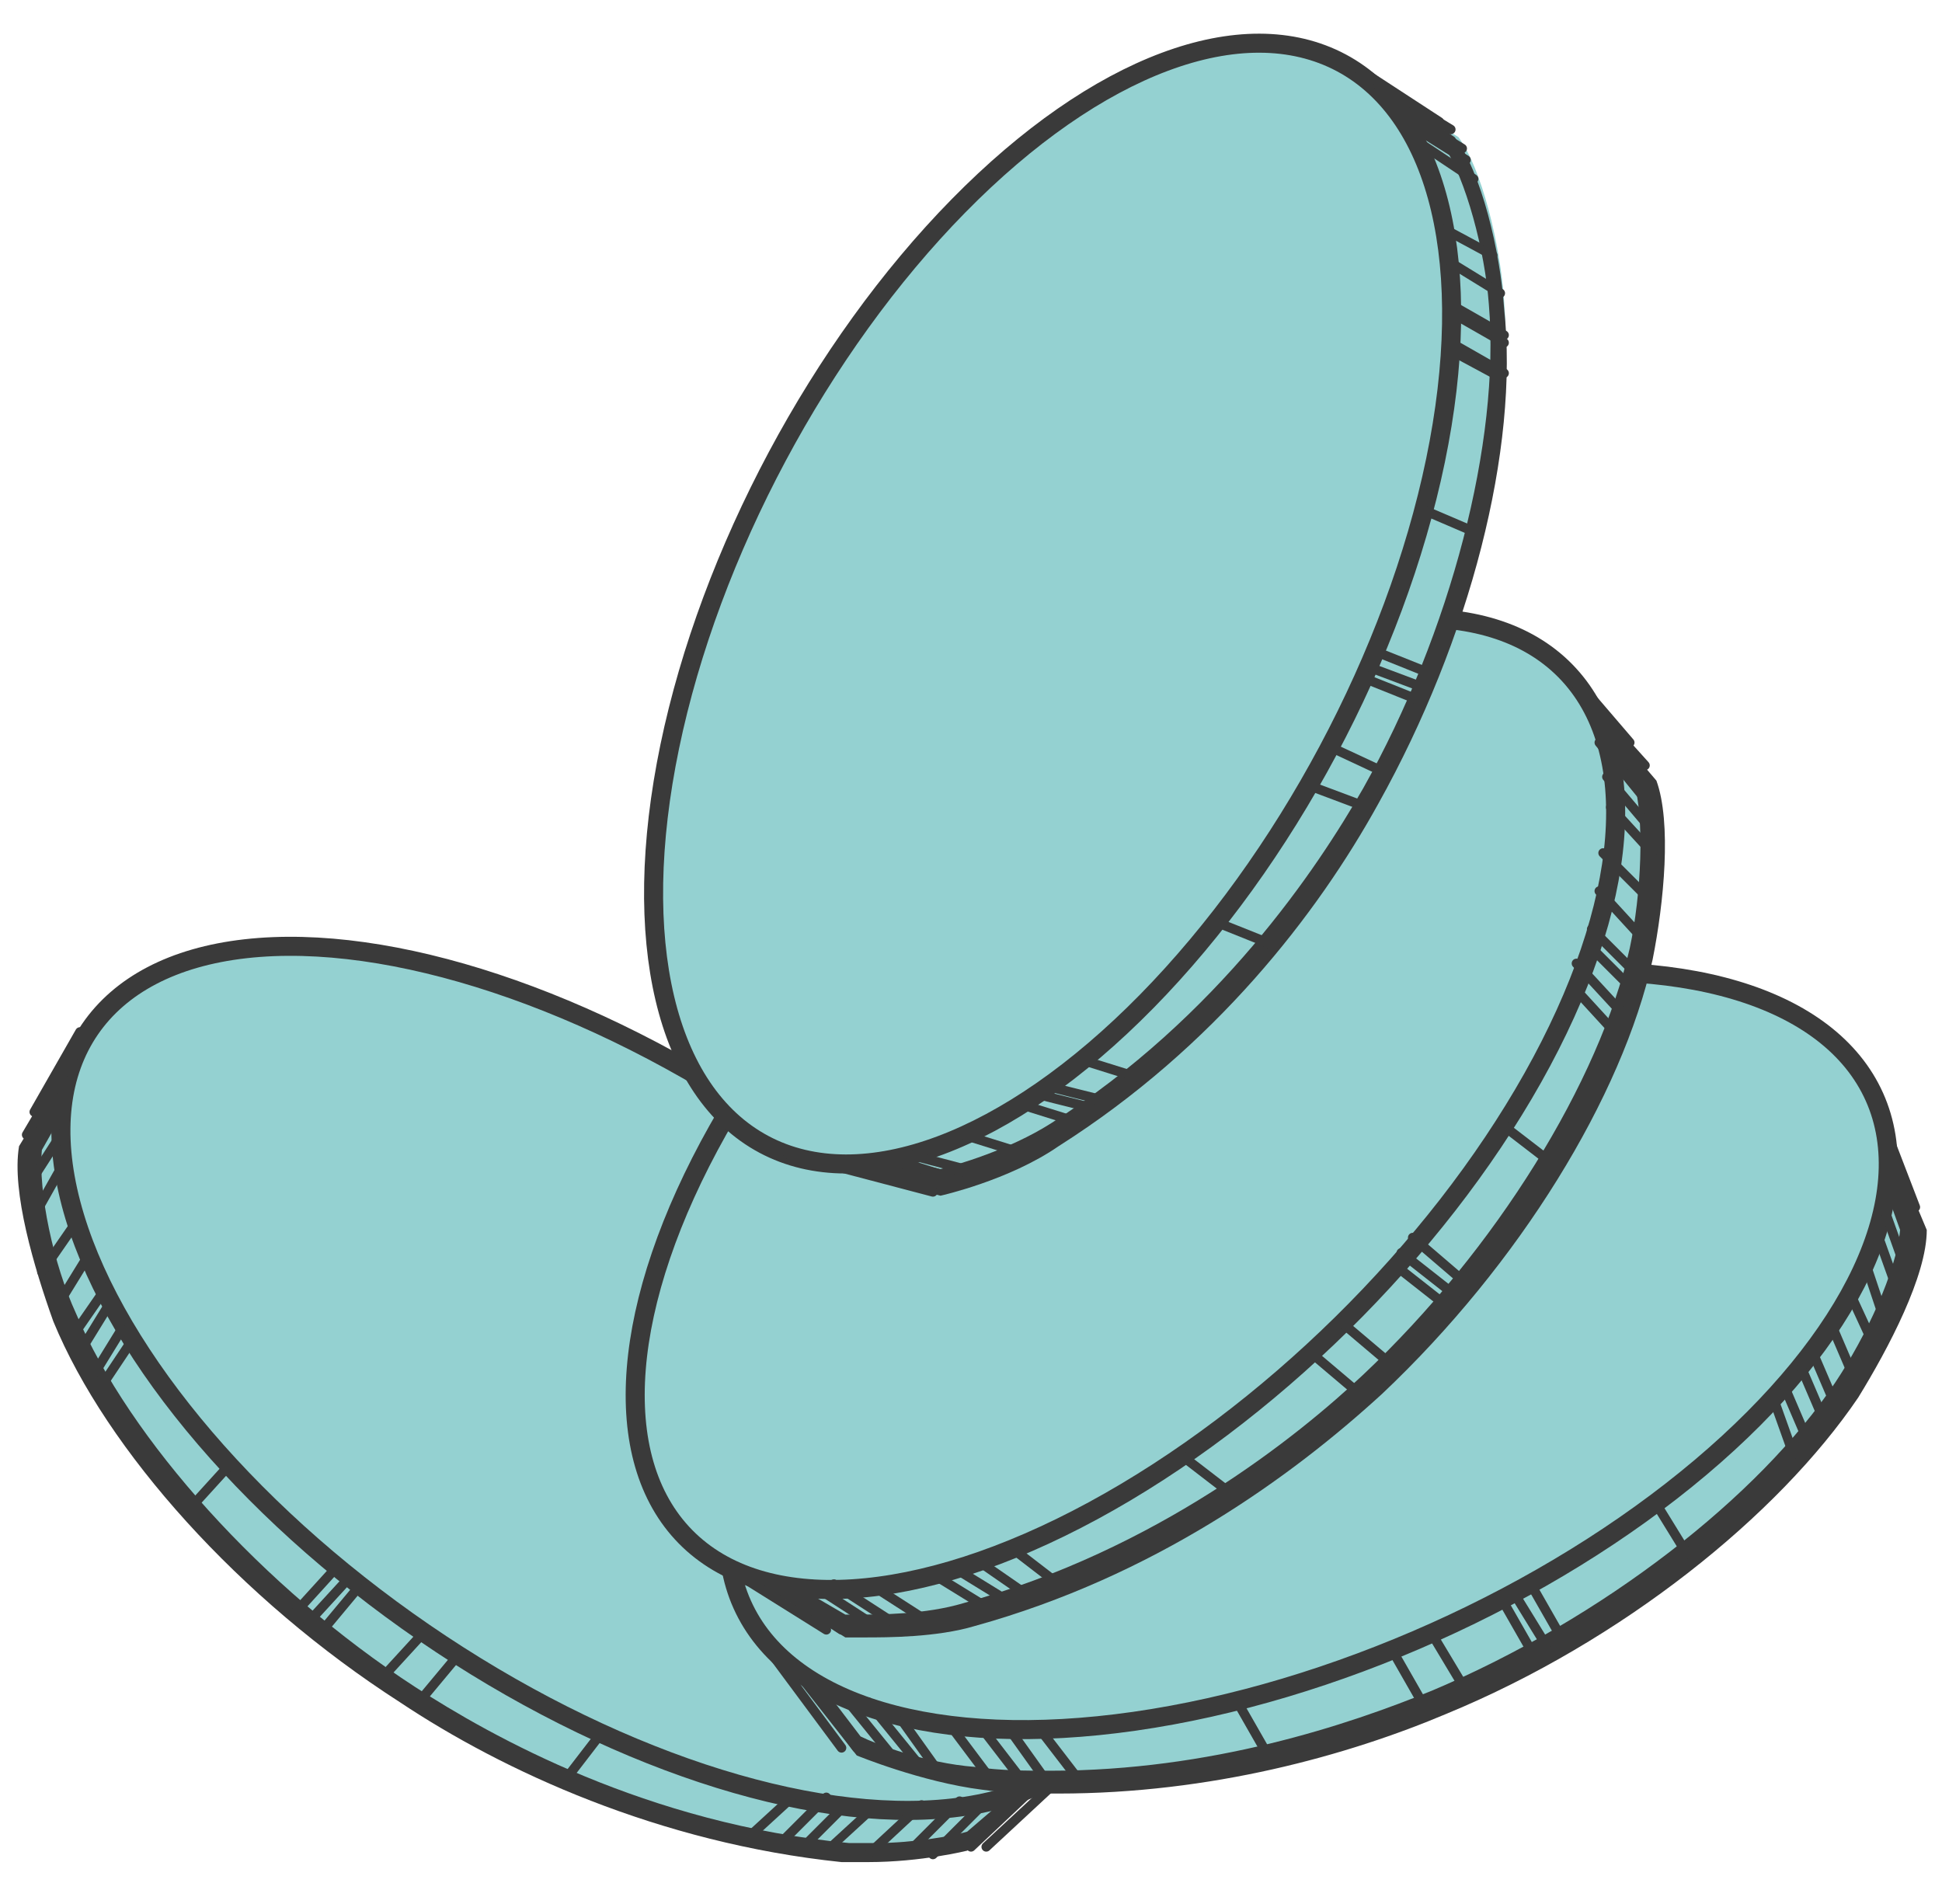 <?xml version="1.0" encoding="utf-8"?>
<!-- Generator: Adobe Illustrator 24.3.0, SVG Export Plug-In . SVG Version: 6.00 Build 0)  -->
<svg version="1.1" id="レイヤー_1" xmlns="http://www.w3.org/2000/svg" xmlns:xlink="http://www.w3.org/1999/xlink" x="0px"
	 y="0px" viewBox="0 0 51 50" style="enable-background:new 0 0 51 50;" xml:space="preserve">
<style type="text/css">
	.st0{fill:#94D1D1;}
	.st1{fill:#3A3A3A;}
	.st2{fill:#94D1D1;stroke:#3A3A3A;stroke-width:0.5;stroke-miterlimit:10;}
	.st3{fill:none;stroke:#3A3A3A;stroke-width:0.25;stroke-linecap:round;stroke-linejoin:round;stroke-miterlimit:10;}
	.st4{fill:none;stroke:#3A3A3A;stroke-width:0.23;stroke-linecap:round;stroke-linejoin:round;stroke-miterlimit:10;}
</style>
<g>
	<g>
		<g>
			<path class="st0" d="M22.9,48.7c-0.2,0-0.5,0-0.7,0c-5.3-0.5-9.5-2.8-11.5-4.1c-4-2.7-7.6-6.6-9-9.9c-0.6-1.4-1.1-3.4-0.9-4.5
				l1.5-2.5c0.6,0.3,2,1.2,2.5,1.4c1,0.6,1.9,1.3,2.8,2l8.1,6.5c1.4,1.1,2.9,2.3,4.4,3.3c0.3,0.2,0.7,0.4,1,0.6
				c0.8,0.5,1.6,1,2.3,1.5c0.3,0.3,0.7,0.5,1,0.8c1.1,0.9,2.3,1.8,3.4,2.6l-2.4,2.1C25.2,48.5,24,48.7,22.9,48.7L22.9,48.7z"/>
			<path class="st1" d="M2.4,27.9C3,28.3,4.3,29,4.7,29.2c1,0.6,1.9,1.3,2.8,2l4.1,3.2l4.1,3.2C17,38.8,18.4,40,20,41
				c0.3,0.2,0.7,0.4,1,0.6c0.8,0.5,1.6,1,2.3,1.5c0.3,0.3,0.7,0.5,1,0.8c1,0.8,2.1,1.7,3.2,2.4l-2.1,1.8c-0.3,0.1-1.4,0.3-2.4,0.3
				c-0.2,0-0.5,0-0.7,0c-5.3-0.5-9.4-2.8-11.4-4.1c-4-2.6-7.5-6.5-8.9-9.8c-0.6-1.3-1-3.2-0.9-4.3L2.4,27.9 M2.2,27.3l-1.7,2.8
				c-0.2,1.2,0.4,3.2,0.9,4.6c1.4,3.4,4.9,7.3,9.1,10c2.7,1.8,6.8,3.7,11.6,4.2c0.2,0,0.5,0,0.7,0c1.4,0,2.6-0.3,2.6-0.3l2.7-2.3
				c-1.6-1-3.2-2.4-4.7-3.6c-1-0.8-2.2-1.5-3.3-2.2c-1.5-1-3-2.1-4.4-3.3c-2.7-2.2-5.4-4.3-8.1-6.5c-0.9-0.7-1.8-1.5-2.8-2
				C4.3,28.5,2.2,27.3,2.2,27.3L2.2,27.3z"/>
		</g>
		
			<ellipse transform="matrix(0.566 -0.825 0.825 0.566 -23.022 28.66)" class="st2" cx="15.7" cy="36.2" rx="8.1" ry="16.2"/>
		<line class="st3" x1="1.7" y1="28.7" x2="0.6" y2="30.5"/>
		<line class="st3" x1="1.6" y1="29.8" x2="0.7" y2="31.2"/>
		<line class="st3" x1="1.7" y1="30.5" x2="0.8" y2="32.1"/>
		<line class="st3" x1="3.2" y1="34.9" x2="2.4" y2="36.2"/>
		<line class="st3" x1="2.9" y1="34.2" x2="2.1" y2="35.5"/>
		<line class="st3" x1="2.8" y1="33.8" x2="1.9" y2="35.1"/>
		<line class="st3" x1="2.3" y1="33" x2="1.5" y2="34.3"/>
		<line class="st3" x1="2" y1="32.1" x2="1.1" y2="33.4"/>
		<line class="st3" x1="3.4" y1="35.3" x2="2.6" y2="36.5"/>
		<line class="st3" x1="2" y1="27.6" x2="0.7" y2="29.8"/>
		<line class="st3" x1="2.1" y1="27.1" x2="0.9" y2="29.2"/>
		<line class="st3" x1="28.7" y1="45.9" x2="25.9" y2="48.5"/>
		<line class="st3" x1="27.2" y1="46.9" x2="25.5" y2="48.5"/>
		<line class="st3" x1="25.9" y1="47.3" x2="24.5" y2="48.7"/>
		<line class="st3" x1="25.2" y1="47.3" x2="23.8" y2="48.7"/>
		<line class="st3" x1="24.2" y1="47.4" x2="22.8" y2="48.7"/>
		<line class="st4" x1="22.8" y1="47.6" x2="21.6" y2="48.7"/>
		<line class="st3" x1="22.2" y1="47.4" x2="21" y2="48.6"/>
		<line class="st3" x1="21.7" y1="47.2" x2="20.4" y2="48.5"/>
		<line class="st3" x1="20.8" y1="47.2" x2="19.6" y2="48.3"/>
		<line class="st3" x1="12" y1="43.5" x2="11" y2="44.7"/>
		<line class="st3" x1="15.8" y1="45.5" x2="14.8" y2="46.8"/>
		<line class="st3" x1="11.1" y1="42.9" x2="10" y2="44.1"/>
		<line class="st3" x1="9.4" y1="41.7" x2="8.4" y2="42.9"/>
		<line class="st3" x1="9.2" y1="41.4" x2="8.1" y2="42.6"/>
		<line class="st3" x1="8.8" y1="41.2" x2="7.8" y2="42.3"/>
		<line class="st3" x1="6" y1="38.5" x2="5" y2="39.6"/>
	</g>
	<g>
		<g>
			<path class="st0" d="M27.7,46.7c-0.7,0-1.3,0-2-0.1c-1.4-0.1-2.8-0.7-3.2-0.8l-1.9-2.5c1.3-0.6,2.6-1.3,3.8-2
				c0.4-0.2,0.7-0.4,1.1-0.6c0.8-0.4,1.7-0.8,2.5-1.1c0.4-0.1,0.7-0.3,1.1-0.4c1.7-0.7,3.3-1.6,4.9-2.4l9.2-4.9c1-0.5,2-1.1,3.1-1.5
				c0.5-0.2,2.1-0.7,2.7-0.9l1,2.8c0,1-0.9,2.9-1.8,4.2c-2,3.1-6.2,6.3-10.7,8.2C35.5,45.6,31.9,46.7,27.7,46.7z"/>
			<path class="st1" d="M49,29.8l0.9,2.5c-0.1,1.1-0.9,2.8-1.7,4c-2,3-6.1,6.2-10.6,8.1c-2.2,0.9-5.8,2.1-10,2.1c-0.7,0-1.3,0-2-0.1
				c-1.3-0.1-2.6-0.6-3-0.8L21,43.5c1.2-0.5,2.4-1.2,3.6-1.8c0.4-0.2,0.8-0.4,1.1-0.6c0.8-0.4,1.7-0.8,2.5-1.1
				c0.4-0.1,0.7-0.3,1.1-0.4c1.7-0.7,3.4-1.6,5-2.4l4.6-2.5l4.6-2.5c1-0.5,2-1.1,3.1-1.5C47,30.5,48.3,30,49,29.8 M49.3,29.2
				c0,0-2.3,0.8-3,1c-1.1,0.4-2.1,0.9-3.2,1.5C40.1,33.3,37,35,34,36.6c-1.6,0.9-3.2,1.7-4.9,2.4c-1.2,0.5-2.5,0.9-3.6,1.6
				c-1.7,0.9-3.5,2-5.2,2.7l2.2,2.8c0,0,1.7,0.7,3.3,0.9c0.7,0.1,1.3,0.1,2,0.1c4,0,7.6-1,10.2-2.1c4.6-1.9,8.7-5.2,10.8-8.3
				c0.8-1.3,1.8-3.2,1.8-4.4L49.3,29.2L49.3,29.2z"/>
		</g>
		
			<ellipse transform="matrix(0.912 -0.409 0.409 0.912 -11.534 17.164)" class="st2" cx="34.4" cy="35.5" rx="16.3" ry="8.1"/>
		<line class="st3" x1="49.5" y1="31.8" x2="50" y2="33.2"/>
		<line class="st3" x1="49.3" y1="32.4" x2="49.8" y2="33.8"/>
		<line class="st3" x1="49" y1="33.2" x2="49.5" y2="34.7"/>
		<line class="st3" x1="46.9" y1="36.5" x2="47.5" y2="37.9"/>
		<line class="st3" x1="47.3" y1="35.9" x2="47.9" y2="37.3"/>
		<line class="st3" x1="47.6" y1="35.5" x2="48.2" y2="36.9"/>
		<line class="st3" x1="48.1" y1="34.8" x2="48.7" y2="36.2"/>
		<line class="st3" x1="48.6" y1="34" x2="49.2" y2="35.3"/>
		<line class="st3" x1="46.6" y1="36.8" x2="47.1" y2="38.2"/>
		<line class="st3" x1="49.5" y1="29.6" x2="50.3" y2="32"/>
		<line class="st3" x1="49.3" y1="29.1" x2="50.3" y2="31.7"/>
		<line class="st3" x1="19.8" y1="42.8" x2="22.1" y2="45.9"/>
		<line class="st3" x1="21.1" y1="44" x2="22.5" y2="45.9"/>
		<line class="st3" x1="22.2" y1="44.6" x2="23.5" y2="46.2"/>
		<line class="st3" x1="22.8" y1="44.7" x2="24.1" y2="46.3"/>
		<line class="st3" x1="23.7" y1="45.2" x2="24.7" y2="46.6"/>
		<line class="st3" x1="25.1" y1="45.5" x2="26" y2="46.7"/>
		<line class="st3" x1="25.8" y1="45.4" x2="26.8" y2="46.7"/>
		<line class="st3" x1="26.5" y1="45.4" x2="27.5" y2="46.8"/>
		<line class="st3" x1="27.3" y1="45.4" x2="28.3" y2="46.7"/>
		<line class="st3" x1="36.6" y1="43.4" x2="37.4" y2="44.8"/>
		<line class="st3" x1="32.5" y1="44.7" x2="33.3" y2="46.1"/>
		<line class="st3" x1="37.6" y1="42.9" x2="38.5" y2="44.4"/>
		<line class="st3" x1="39.5" y1="42.1" x2="40.3" y2="43.5"/>
		<line class="st3" x1="39.8" y1="41.9" x2="40.6" y2="43.2"/>
		<line class="st3" x1="40.2" y1="41.6" x2="41" y2="43"/>
		<line class="st3" x1="43.5" y1="39.5" x2="44.3" y2="40.8"/>
	</g>
	<g>
		<g>
			<path class="st0" d="M22.1,42.7L19.4,41c1-1,2-2.1,2.9-3.1c0.3-0.3,0.6-0.6,0.8-1c0.6-0.7,1.3-1.3,2-1.9c0.3-0.3,0.6-0.5,0.9-0.8
				c1.3-1.3,2.6-2.6,3.7-4l6.8-7.8c0.8-0.9,1.5-1.7,2.4-2.5c0.4-0.3,1.7-1.4,2.2-1.8l2,2.3c0.3,1,0.2,3-0.1,4.5
				c-0.8,3.6-3.6,8-7,11.3c-1.7,1.7-5.4,4.7-10.6,6.1c-1,0.3-2.2,0.3-2.9,0.3C22.3,42.7,22.2,42.7,22.1,42.7z"/>
			<path class="st1" d="M41.1,18.5l1.8,2c0.3,1,0.2,3-0.1,4.4c-0.8,3.5-3.5,7.9-7,11.2c-1.7,1.6-5.4,4.6-10.5,6
				c-1,0.3-2.2,0.3-2.8,0.3c-0.1,0-0.2,0-0.3,0L19.8,41c0.9-0.9,1.8-1.9,2.7-2.9c0.3-0.3,0.6-0.6,0.8-1c0.6-0.7,1.3-1.3,1.9-1.9
				c0.3-0.3,0.6-0.5,0.9-0.8c1.3-1.3,2.6-2.7,3.8-4l3.7-4.2l3.2-3.6c0.7-0.8,1.5-1.7,2.4-2.4C39.5,19.9,40.6,19,41.1,18.5
				 M41.2,17.8c0,0-1.9,1.6-2.4,2c-0.9,0.8-1.7,1.6-2.4,2.5c-2.3,2.6-4.6,5.2-6.8,7.8c-1.2,1.4-2.4,2.7-3.7,4c-1,0.9-2,1.7-2.8,2.7
				c-1.2,1.4-2.6,3-3.9,4.3l3,1.9c0,0,0.2,0,0.5,0c0.6,0,1.9,0,2.9-0.3c4.7-1.3,8.3-3.9,10.7-6.1c3.6-3.4,6.3-7.8,7.1-11.4
				c0.3-1.5,0.5-3.6,0.1-4.7L41.2,17.8L41.2,17.8z"/>
		</g>
		<ellipse transform="matrix(0.713 -0.702 0.702 0.713 -11.836 29.018)" class="st2" cx="29.5" cy="29" rx="16.2" ry="8.1"/>
		<line class="st3" x1="42" y1="19.5" x2="43.3" y2="21.1"/>
		<line class="st3" x1="42.2" y1="20.4" x2="43.3" y2="21.7"/>
		<line class="st3" x1="42.3" y1="21.2" x2="43.4" y2="22.4"/>
		<line class="st3" x1="41.4" y1="25.3" x2="42.6" y2="26.6"/>
		<line class="st3" x1="41.7" y1="24.8" x2="42.9" y2="26"/>
		<line class="st3" x1="41.8" y1="24.4" x2="43" y2="25.6"/>
		<line class="st3" x1="42" y1="23.4" x2="43.1" y2="24.6"/>
		<line class="st3" x1="42.1" y1="22.4" x2="43.3" y2="23.6"/>
		<line class="st3" x1="41.3" y1="25.9" x2="42.4" y2="27.1"/>
		<line class="st3" x1="41.4" y1="18.1" x2="43.2" y2="20.1"/>
		<line class="st3" x1="41" y1="17.4" x2="42.8" y2="19.5"/>
		<line class="st3" x1="18.5" y1="40.8" x2="21.7" y2="42.8"/>
		<line class="st3" x1="20.1" y1="41.5" x2="22.1" y2="42.8"/>
		<line class="st3" x1="21.3" y1="41.6" x2="23" y2="42.7"/>
		<line class="st3" x1="21.9" y1="41.6" x2="23.6" y2="42.7"/>
		<line class="st3" x1="23" y1="41.7" x2="24.4" y2="42.6"/>
		<line class="st3" x1="24.6" y1="41.4" x2="25.9" y2="42.2"/>
		<line class="st3" x1="25.1" y1="41.2" x2="26.4" y2="42"/>
		<line class="st3" x1="25.7" y1="41" x2="27" y2="41.9"/>
		<line class="st3" x1="26.5" y1="40.6" x2="27.8" y2="41.6"/>
		<line class="st3" x1="34.4" y1="35.5" x2="35.7" y2="36.6"/>
		<line class="st3" x1="31" y1="38.2" x2="32.3" y2="39.2"/>
		<line class="st3" x1="35.2" y1="34.7" x2="36.5" y2="35.8"/>
		<line class="st3" x1="36.6" y1="33.2" x2="38" y2="34.3"/>
		<line class="st3" x1="36.8" y1="32.9" x2="38.2" y2="34"/>
		<line class="st3" x1="37.1" y1="32.5" x2="38.5" y2="33.7"/>
		<line class="st3" x1="39.4" y1="29.5" x2="40.7" y2="30.5"/>
	</g>
	<g>
		<g>
			<path class="st0" d="M21.7,30.2c0.7-1.2,1.2-2.5,1.8-3.8c0.2-0.4,0.3-0.8,0.5-1.2c0.4-0.8,0.8-1.6,1.3-2.4c0.2-0.3,0.4-0.7,0.6-1
				c0.9-1.6,1.6-3.3,2.4-4.9l4.2-9.4c0.5-1,0.9-2.1,1.6-3.1c0.3-0.4,1.2-1.8,1.6-2.4l2.6,1.6c0.6,0.8,1.1,2.8,1.2,4.3
				c0.3,3.6-1,8.7-3.3,12.9c-1.2,2.1-3.8,6-8.3,8.9c-1.2,0.7-2.7,1.2-3,1.3L21.7,30.2z"/>
			<path class="st1" d="M35.6,2.4l2.3,1.4c0.6,0.9,1.1,2.8,1.2,4.2c0.3,3.6-1,8.6-3.3,12.7c-1.2,2.1-3.8,6-8.2,8.8
				c-1.1,0.7-2.5,1.1-2.9,1.2L22,30.1c0.6-1.1,1.1-2.4,1.7-3.6c0.2-0.4,0.3-0.8,0.5-1.2c0.4-0.8,0.8-1.6,1.3-2.4
				c0.2-0.3,0.4-0.7,0.6-1c0.9-1.6,1.7-3.3,2.4-4.9l2.1-4.7l2.1-4.7c0.5-1,0.9-2.1,1.5-3C34.4,4.2,35.2,3.1,35.6,2.4 M35.5,1.8
				c0,0-1.3,2.1-1.7,2.6c-0.6,1-1.1,2-1.6,3.1c-1.4,3.1-2.8,6.3-4.2,9.4c-0.7,1.6-1.5,3.3-2.4,4.9c-0.6,1.1-1.4,2.2-1.9,3.4
				c-0.8,1.7-1.5,3.6-2.5,5.3l3.5,0.9c0,0,1.8-0.4,3.1-1.3c4.1-2.6,6.8-6.1,8.4-9c2.4-4.3,3.7-9.3,3.3-13c-0.1-1.5-0.6-3.6-1.3-4.5
				L35.5,1.8L35.5,1.8z"/>
		</g>
		<ellipse transform="matrix(0.471 -0.882 0.882 0.471 0.708 32.752)" class="st2" cx="27.6" cy="15.8" rx="16.1" ry="8.2"/>
		<line class="st3" x1="36.6" y1="2.8" x2="38.4" y2="3.9"/>
		<line class="st3" x1="36.9" y1="3.2" x2="38.5" y2="4.2"/>
		<line class="st3" x1="37.2" y1="3.7" x2="38.7" y2="4.7"/>
		<line class="st3" x1="38.1" y1="9" x2="39.5" y2="9.8"/>
		<line class="st3" x1="38.1" y1="8.2" x2="39.5" y2="9"/>
		<line class="st3" x1="38.1" y1="8" x2="39.5" y2="8.8"/>
		<line class="st3" x1="38.1" y1="6.9" x2="39.4" y2="7.7"/>
		<line class="st3" x1="37.9" y1="6" x2="39.2" y2="6.7"/>
		<line class="st3" x1="38.1" y1="9.2" x2="39.4" y2="9.9"/>
		<line class="st3" x1="35.8" y1="2" x2="38.1" y2="3.4"/>
		<line class="st3" x1="35.5" y1="1.7" x2="37.8" y2="3.2"/>
		<line class="st3" x1="20.7" y1="30.3" x2="24.5" y2="31.3"/>
		<line class="st3" x1="22.5" y1="30.5" x2="24.8" y2="31.1"/>
		<line class="st3" x1="23.3" y1="30.4" x2="25.2" y2="31"/>
		<line class="st3" x1="23.8" y1="30.3" x2="25.7" y2="30.8"/>
		<line class="st3" x1="25.3" y1="29.8" x2="26.9" y2="30.3"/>
		<line class="st3" x1="26.8" y1="29" x2="28.4" y2="29.5"/>
		<line class="st3" x1="27.1" y1="28.7" x2="28.7" y2="29.1"/>
		<line class="st3" x1="27.4" y1="28.5" x2="29" y2="28.9"/>
		<line class="st3" x1="28.3" y1="27.8" x2="29.9" y2="28.3"/>
		<line class="st3" x1="34.3" y1="20.6" x2="35.9" y2="21.2"/>
		<line class="st3" x1="31.9" y1="24.2" x2="33.4" y2="24.8"/>
		<line class="st3" x1="34.9" y1="19.6" x2="36.4" y2="20.3"/>
		<line class="st3" x1="35.8" y1="17.8" x2="37.3" y2="18.4"/>
		<line class="st3" x1="35.9" y1="17.5" x2="37.5" y2="18.1"/>
		<line class="st3" x1="36.1" y1="17.1" x2="37.6" y2="17.7"/>
		<line class="st3" x1="37.4" y1="13.4" x2="38.8" y2="14"/>
	</g>
</g>
</svg>
